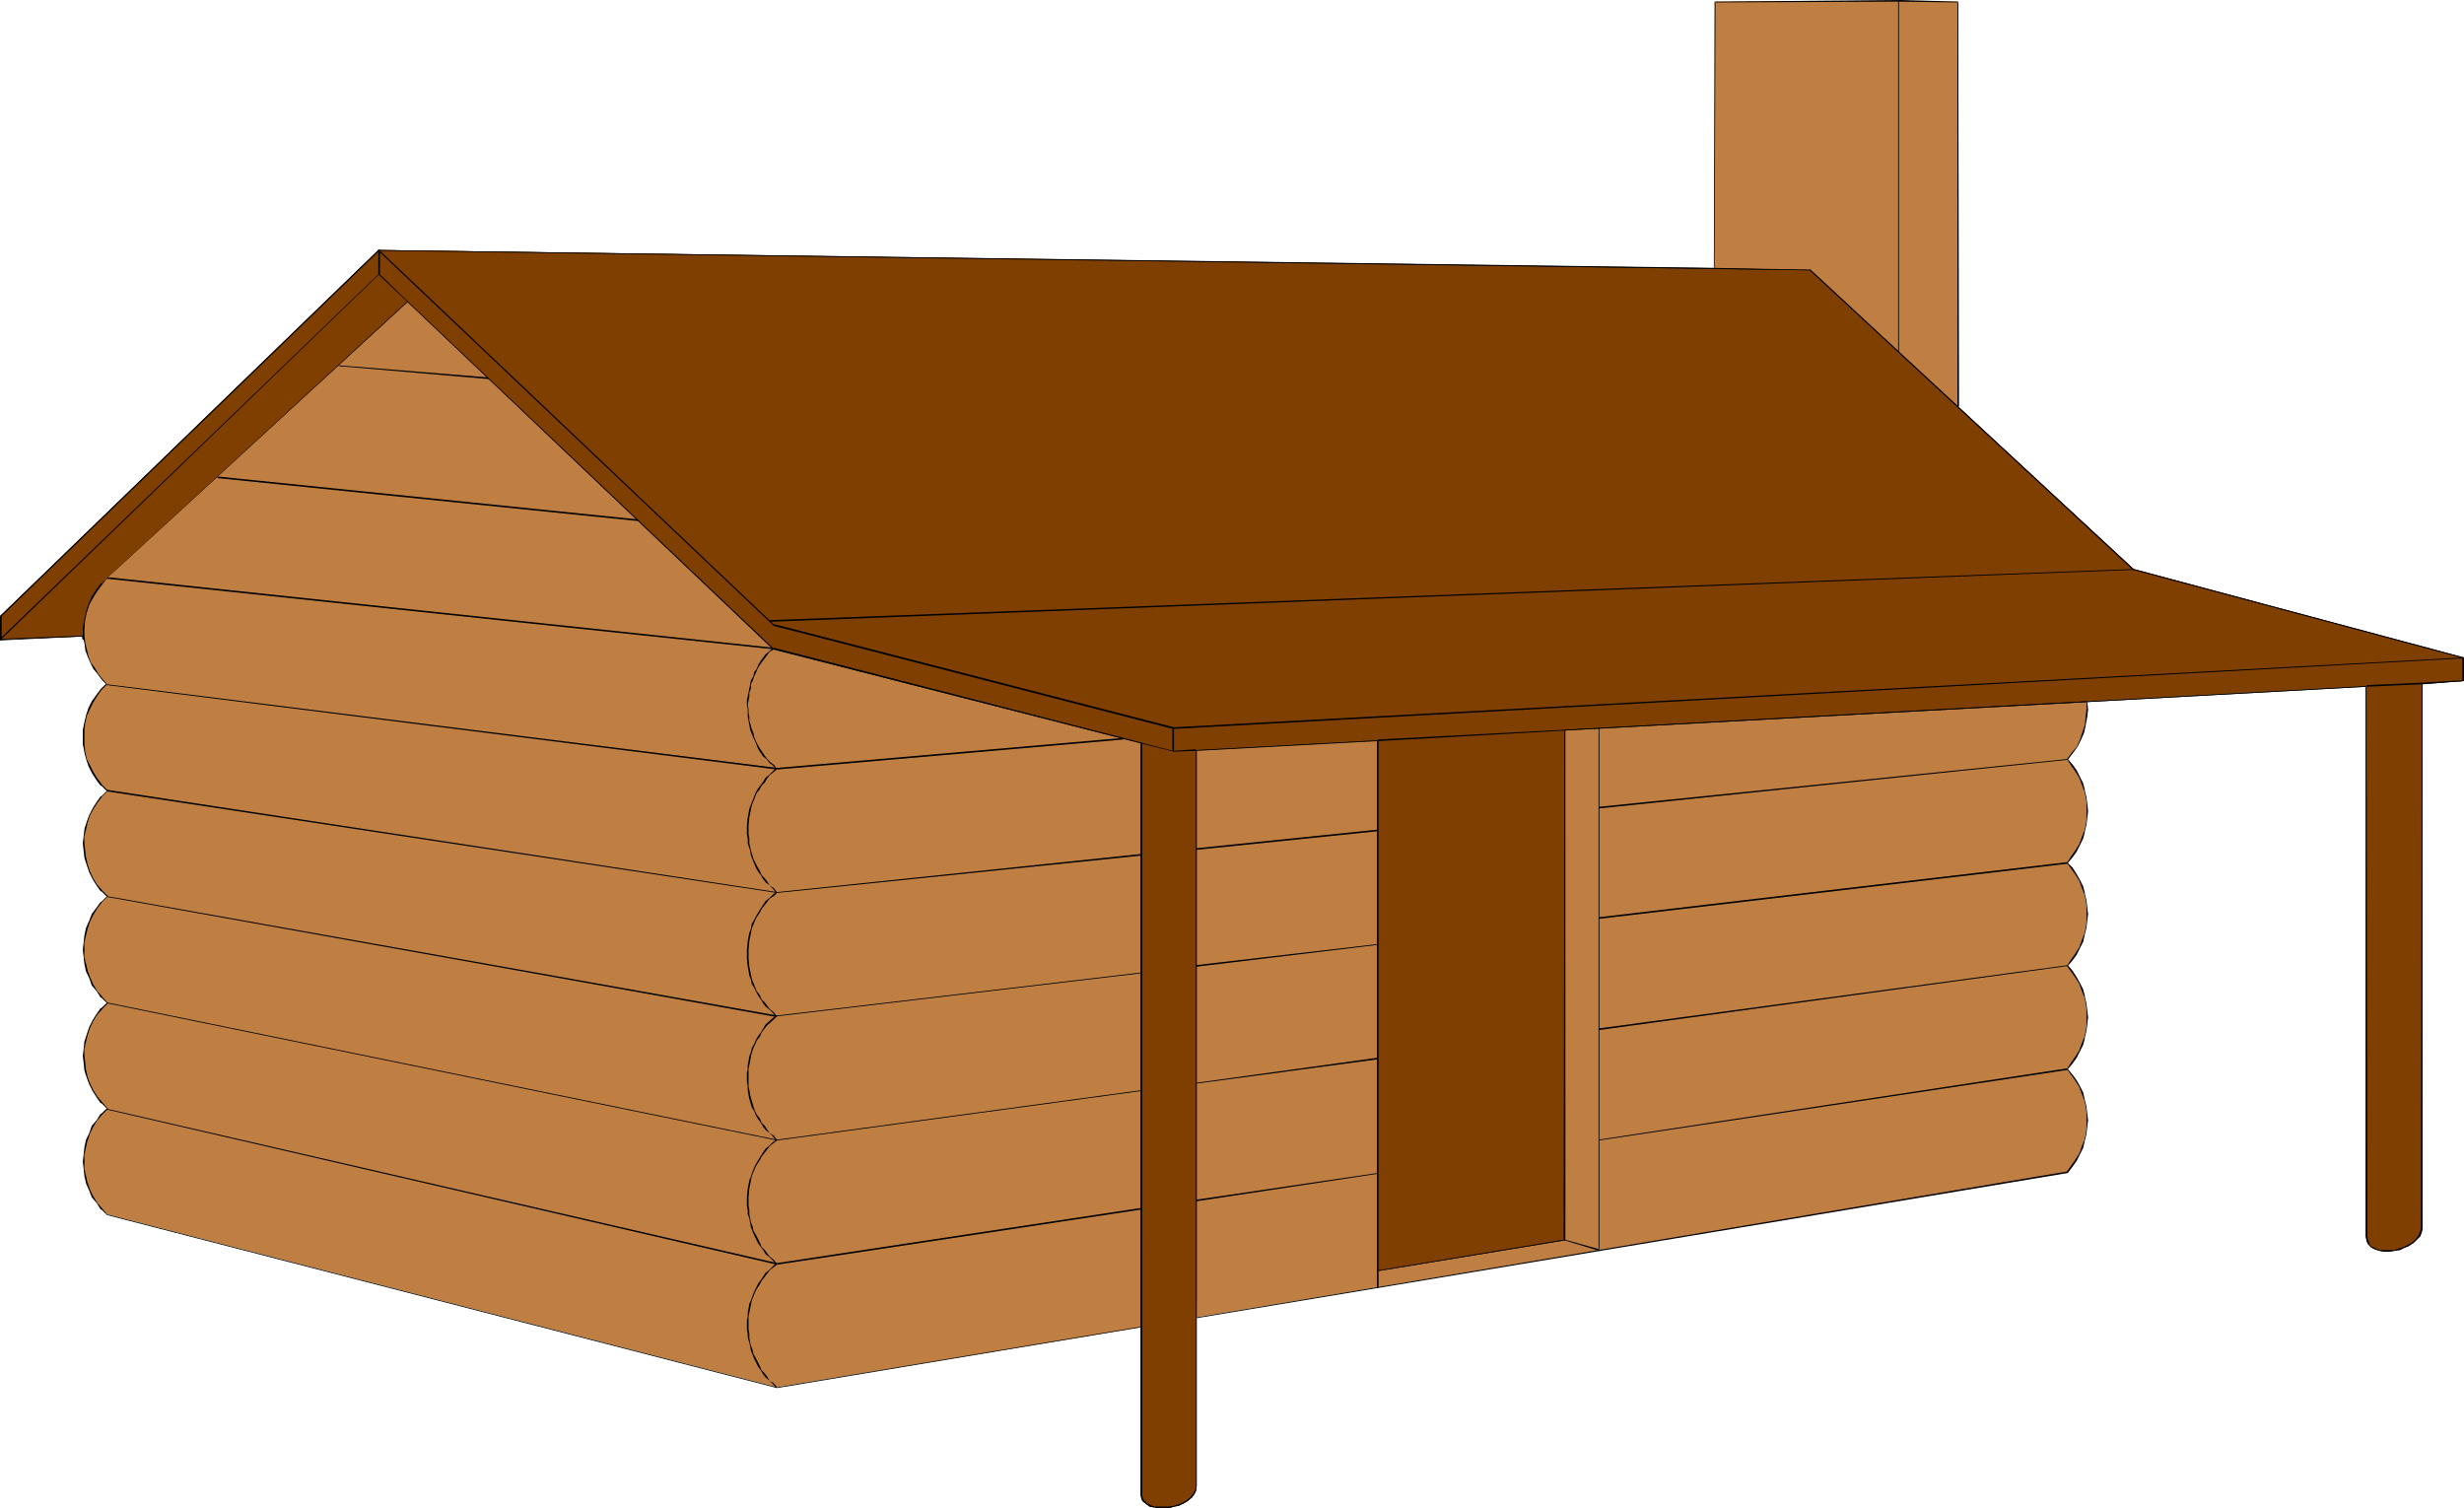 <?xml version="1.0" encoding="UTF-8" standalone="no"?>
<svg
   version="1.0"
   width="129.766mm"
   height="79.427mm"
   id="svg54"
   sodipodi:docname="Log Cabin 2.wmf"
   xmlns:inkscape="http://www.inkscape.org/namespaces/inkscape"
   xmlns:sodipodi="http://sodipodi.sourceforge.net/DTD/sodipodi-0.dtd"
   xmlns="http://www.w3.org/2000/svg"
   xmlns:svg="http://www.w3.org/2000/svg">
  <sodipodi:namedview
     id="namedview54"
     pagecolor="#ffffff"
     bordercolor="#000000"
     borderopacity="0.25"
     inkscape:showpageshadow="2"
     inkscape:pageopacity="0.0"
     inkscape:pagecheckerboard="0"
     inkscape:deskcolor="#d1d1d1"
     inkscape:document-units="mm" />
  <defs
     id="defs1">
    <pattern
       id="WMFhbasepattern"
       patternUnits="userSpaceOnUse"
       width="6"
       height="6"
       x="0"
       y="0" />
  </defs>
  <path
     style="fill:#bf7f42;fill-opacity:1;fill-rule:evenodd;stroke:none"
     d="m 154.651,276.124 -133.32,-34.415 -1.131,-0.969 -0.808,-1.293 -0.97,-1.293 -0.646,-1.293 -0.485,-1.293 -0.323,-1.454 -0.162,-1.454 -0.162,-1.454 0.162,-1.454 0.162,-1.454 0.323,-1.454 0.485,-1.293 0.646,-1.293 0.97,-1.293 0.808,-1.293 1.131,-0.969 -1.131,-1.131 -0.808,-1.131 -0.808,-1.293 -0.808,-1.293 -0.485,-1.454 -0.323,-1.293 -0.162,-1.616 -0.162,-1.293 0.162,-1.454 0.162,-1.454 0.323,-1.454 0.485,-1.293 0.808,-1.293 0.808,-1.293 0.808,-1.293 1.131,-0.969 -1.131,-1.131 -0.808,-1.293 -0.97,-1.293 -0.646,-1.293 -0.485,-1.454 -0.323,-1.293 -0.162,-1.454 -0.162,-1.454 0.162,-1.454 0.162,-1.454 0.323,-1.454 0.485,-1.293 0.646,-1.454 0.97,-1.131 0.808,-1.293 1.131,-1.131 -1.131,-1.131 -0.808,-1.131 -0.808,-1.293 -0.808,-1.293 -0.485,-1.293 -0.323,-1.454 -0.162,-1.454 -0.162,-1.454 0.162,-1.454 0.162,-1.293 0.323,-1.454 0.485,-1.454 0.808,-1.293 0.808,-1.293 0.808,-1.131 1.131,-1.131 -1.131,-1.131 -0.97,-1.131 -0.808,-1.293 -0.646,-1.454 -0.485,-1.293 -0.485,-1.454 -0.162,-1.454 v -1.454 -1.454 l 0.162,-1.454 0.485,-1.293 0.485,-1.454 0.646,-1.293 0.808,-1.293 0.808,-1.293 1.131,-0.969 -0.808,-1.131 -0.97,-0.969 -0.646,-1.131 -0.646,-1.131 -0.485,-1.293 -0.485,-1.293 -0.323,-1.293 -0.162,-1.293 -16.483,0.646 v -4.686 L 75.467,49.764 341.299,53.48 V 0.323 l 36.683,-0.162 11.797,0.162 V 80.947 l 34.906,32.314 65.61,17.773 v 4.524 l -8.242,0.485 v 108.252 l -0.162,0.808 -0.323,0.808 -0.485,0.808 -0.808,0.646 -0.808,0.485 -0.97,0.485 -0.97,0.323 -0.97,0.162 -0.97,0.162 h -0.97 l -0.97,-0.162 -0.808,-0.162 -0.646,-0.485 -0.646,-0.485 -0.323,-0.646 -0.162,-0.969 V 136.527 l -55.752,3.07 0.162,1.616 -0.162,1.454 -0.162,1.616 -0.485,1.454 -0.646,1.616 -0.646,1.293 -0.808,1.293 -0.97,1.131 0.808,1.293 0.808,1.131 0.646,1.131 0.646,1.293 0.323,1.454 0.323,1.293 0.162,1.293 0.162,1.454 -0.162,1.454 -0.162,1.293 -0.323,1.293 -0.323,1.454 -0.646,1.293 -0.646,1.131 -0.808,1.293 -0.808,1.131 0.808,1.131 0.808,1.131 0.646,1.293 0.646,1.131 0.323,1.454 0.323,1.293 0.162,1.454 0.162,1.293 -0.162,1.293 -0.162,1.454 -0.323,1.293 -0.323,1.293 -0.646,1.293 -0.646,1.293 -0.808,1.131 -0.808,1.293 0.808,0.969 0.808,1.293 0.646,1.293 0.646,1.293 0.323,1.293 0.323,1.293 0.162,1.454 0.162,1.293 -0.162,1.454 -0.162,1.293 -0.323,1.293 -0.323,1.454 -0.646,1.293 -0.646,1.293 -0.808,1.131 -0.808,1.131 0.808,1.131 0.808,1.131 0.646,1.293 0.646,1.293 0.323,1.293 0.323,1.293 0.162,1.454 0.162,1.293 -0.162,1.293 -0.162,1.454 -0.323,1.293 -0.323,1.293 -0.646,1.293 -0.646,1.293 -0.808,1.293 -0.808,1.131 -173.558,28.921 v 33.607 0.808 l -0.485,0.808 -0.485,0.646 -0.646,0.646 -0.808,0.485 -0.97,0.323 -0.97,0.323 -0.97,0.162 h -1.131 -0.97 l -0.808,-0.162 -0.808,-0.162 -0.808,-0.323 -0.485,-0.485 -0.323,-0.485 -0.162,-0.808 v -33.445 z"
     id="path1" />
  <path
     style="fill:#000000;fill-opacity:1;fill-rule:evenodd;stroke:none"
     d="m 154.651,276.124 v 0 L 21.331,241.709 v 0 l -0.97,-1.131 v 0 l -0.97,-1.131 -0.808,-1.293 -0.646,-1.293 -0.485,-1.454 v 0.162 l -0.323,-1.454 -0.323,-1.454 v -1.454 -1.454 l 0.323,-1.454 0.323,-1.454 v 0.162 l 0.485,-1.454 0.646,-1.293 0.808,-1.293 0.97,-1.131 v 0 l 1.131,-1.131 -1.131,-1.293 v 0 l -0.97,-1.131 -0.808,-1.293 -0.646,-1.293 -0.485,-1.293 -0.323,-1.454 v 0.162 l -0.162,-1.616 -0.162,-1.293 v -1.454 l 0.323,-1.454 v 0 l 0.323,-1.293 0.485,-1.454 0.646,-1.293 0.808,-1.293 0.97,-1.131 v 0 l 1.131,-1.131 -1.131,-1.293 v 0 l -0.97,-1.131 -0.808,-1.293 -0.646,-1.454 -0.485,-1.293 -0.323,-1.454 v 0.162 l -0.323,-1.454 v -1.454 -1.454 l 0.323,-1.454 v 0 l 0.323,-1.293 0.485,-1.454 0.646,-1.293 0.808,-1.293 0.97,-1.293 v 0 l 1.131,-1.131 -1.131,-1.131 v 0 l -0.97,-1.131 -0.808,-1.293 -0.646,-1.293 -0.485,-1.454 -0.323,-1.454 v 0.162 l -0.162,-1.454 -0.162,-1.454 v -1.454 l 0.323,-1.293 v 0 l 0.323,-1.454 0.485,-1.454 0.646,-1.131 0.808,-1.293 0.97,-1.293 v 0 l 1.131,-1.131 -1.131,-1.131 v 0 l -0.97,-1.293 -0.808,-1.293 -0.646,-1.293 -0.646,-1.293 -0.323,-1.454 v 0 l -0.162,-1.454 v -1.454 -1.454 l 0.162,-1.454 v 0.162 l 0.323,-1.454 0.646,-1.454 0.646,-1.293 0.808,-1.293 0.808,-1.131 v 0 l 1.131,-1.131 -0.97,-1.131 v 0 l -0.808,-0.969 -0.646,-1.131 -0.808,-1.131 -0.485,-1.293 -0.323,-1.293 v 0 l -0.323,-1.293 -0.162,-1.454 -16.645,0.808 h 0.162 v -4.686 L 0.162,122.794 75.467,49.925 v 0 l 265.832,3.716 0.162,-53.318 -0.162,0.162 36.683,-0.162 11.797,0.162 -0.162,-0.162 V 81.108 l 34.906,32.314 65.771,17.611 h -0.162 v 4.524 l 0.162,-0.162 -8.242,0.485 -0.162,108.414 -0.162,0.808 v 0 l -0.323,0.808 -0.485,0.646 v 0 l -0.646,0.646 v 0 l -0.808,0.485 -0.97,0.485 -0.97,0.323 v 0 l -0.97,0.323 h -0.97 -0.97 -0.97 v 0 l -0.808,-0.323 -0.646,-0.323 v 0 l -0.646,-0.485 h 0.162 l -0.323,-0.808 v 0.162 l -0.162,-0.969 -0.162,-109.545 -55.752,3.07 v 1.616 l -0.162,1.454 -0.162,1.616 v 0 l -0.485,1.454 -0.485,1.454 -0.646,1.454 -0.97,1.131 -0.97,1.293 0.808,1.293 0.808,1.131 0.808,1.293 0.485,1.293 0.485,1.293 v 0 l 0.323,1.293 0.162,1.293 v 1.454 1.454 l -0.162,1.293 -0.323,1.293 v 0 l -0.485,1.293 -0.485,1.293 -0.808,1.293 -0.808,1.131 -0.808,1.293 0.808,1.131 0.808,1.131 0.808,1.293 0.485,1.293 0.485,1.293 v 0 l 0.323,1.293 0.162,1.454 v 1.293 1.293 l -0.162,1.454 -0.323,1.293 v 0 l -0.485,1.293 -0.485,1.293 -0.808,1.293 -0.808,1.131 -0.808,1.293 0.808,1.131 0.808,1.131 0.808,1.293 0.485,1.293 0.485,1.293 v 0 l 0.323,1.293 0.162,1.454 v 1.293 1.454 l -0.162,1.293 -0.323,1.293 v 0 l -0.485,1.293 -0.485,1.293 -0.808,1.293 -0.808,1.131 -0.808,1.293 0.808,1.131 0.808,1.131 0.808,1.293 0.485,1.293 0.485,1.293 v 0 l 0.323,1.293 0.162,1.454 v 1.293 1.293 l -0.162,1.454 -0.323,1.293 v 0 l -0.485,1.293 -0.485,1.293 -0.808,1.293 -0.808,1.131 -0.808,1.131 h 0.162 l -173.558,29.083 v 33.607 l -0.162,0.808 v 0 l -0.485,0.808 -0.485,0.646 0.162,-0.162 -0.808,0.646 -0.808,0.485 -0.808,0.323 -0.97,0.323 v 0 l -0.97,0.162 h -1.131 -0.97 l 0.97,0.323 h 1.131 l 0.97,-0.323 v 0 l 0.97,-0.162 0.97,-0.485 0.808,-0.485 0.808,-0.646 0.485,-0.646 0.323,-0.646 0.162,-0.969 v -33.607 l -0.162,0.162 173.558,-28.921 0.97,-1.293 0.808,-1.131 0.646,-1.293 0.646,-1.293 0.323,-1.454 v 0 l 0.323,-1.293 0.162,-1.454 0.162,-1.293 -0.162,-1.293 -0.162,-1.454 -0.323,-1.293 v 0 l -0.323,-1.454 -0.646,-1.293 -0.646,-1.131 -0.808,-1.131 -0.97,-1.131 v 0 l 0.97,-1.131 0.808,-1.131 0.646,-1.293 0.646,-1.293 0.323,-1.293 v -0.162 l 0.323,-1.293 0.162,-1.293 0.162,-1.454 -0.162,-1.293 -0.162,-1.454 -0.323,-1.293 v -0.162 l -0.323,-1.293 -0.646,-1.293 -0.646,-1.131 -0.808,-1.293 -0.97,-1.131 v 0.162 l 0.97,-1.131 0.808,-1.131 0.646,-1.293 0.646,-1.293 0.323,-1.454 v 0 l 0.323,-1.293 0.162,-1.454 0.162,-1.293 -0.162,-1.293 -0.162,-1.454 -0.323,-1.293 v -0.162 l -0.323,-1.293 -0.646,-1.293 -0.646,-1.131 -0.808,-1.293 -0.97,-0.969 v 0 l 0.97,-1.131 0.808,-1.131 0.646,-1.293 0.646,-1.293 0.323,-1.293 v -0.162 l 0.323,-1.293 0.162,-1.293 0.162,-1.454 -0.162,-1.454 -0.162,-1.293 -0.323,-1.293 v -0.162 l -0.323,-1.293 -0.646,-1.293 -0.646,-1.293 -0.808,-1.131 -0.97,-1.131 V 151.23 l 0.97,-1.293 0.97,-1.293 0.646,-1.293 0.646,-1.454 0.323,-1.454 v -0.162 l 0.323,-1.616 0.162,-1.454 -0.162,-1.616 -0.162,0.162 55.752,-3.07 -0.162,-0.162 V 246.072 l 0.162,0.969 0.323,0.646 0.646,0.646 0.646,0.323 0.97,0.323 0.97,0.162 h 0.97 l 0.97,-0.162 0.97,-0.162 h 0.162 l 0.97,-0.485 0.808,-0.323 0.97,-0.646 v 0 l 0.646,-0.646 0.646,-0.646 0.323,-0.808 0.162,-0.969 V 136.042 l -0.162,0.162 8.403,-0.646 v -4.686 l -65.771,-17.611 v 0 L 389.779,80.947 h 0.162 L 389.779,0.323 377.982,0 341.299,0.323 341.137,53.48 341.299,53.318 75.306,49.764 0,122.632 v 4.847 l 16.645,-0.808 h -0.162 l 0.323,1.293 0.162,1.293 v 0.162 l 0.485,1.293 0.485,1.131 0.646,1.293 0.808,0.969 0.808,1.131 v 0 l 0.97,0.969 v -0.162 l -1.131,1.131 v 0 l -0.97,1.293 -0.808,1.131 -0.646,1.293 -0.485,1.454 -0.323,1.454 v 0 l -0.323,1.454 v 1.454 1.454 l 0.323,1.454 v 0.162 l 0.323,1.293 0.485,1.454 0.646,1.293 0.808,1.293 0.97,1.293 h 0.162 l 1.131,1.131 v -0.162 l -1.131,1.131 h -0.162 l -0.808,1.131 -0.808,1.293 -0.646,1.293 -0.485,1.293 -0.485,1.454 v 0.162 l -0.162,1.293 -0.162,1.454 0.162,1.454 0.162,1.454 v 0 l 0.485,1.454 0.485,1.454 0.646,1.293 0.808,1.293 0.808,1.131 h 0.162 l 1.131,1.131 v -0.162 l -1.131,1.131 h -0.162 l -0.808,1.131 -0.97,1.293 -0.485,1.293 -0.646,1.454 -0.323,1.454 v 0 l -0.162,1.454 -0.162,1.454 0.162,1.454 0.162,1.454 v 0 l 0.323,1.454 0.646,1.293 0.485,1.454 0.97,1.131 0.808,1.293 h 0.162 l 1.131,1.131 v -0.162 l -1.131,1.131 h -0.162 l -0.808,1.131 -0.808,1.293 -0.646,1.293 -0.485,1.454 -0.485,1.454 v 0 l -0.162,1.454 -0.162,1.454 0.162,1.293 0.162,1.616 v 0 l 0.485,1.454 0.485,1.293 0.646,1.293 0.808,1.293 0.808,1.131 h 0.162 l 1.131,1.131 v -0.162 l -1.131,1.131 h -0.162 l -0.808,1.293 -0.97,1.131 -0.485,1.454 -0.646,1.293 v 0 l -0.323,1.454 -0.162,1.454 -0.162,1.454 0.162,1.454 0.162,1.454 0.323,1.454 v 0 l 0.646,1.454 0.485,1.293 0.97,1.131 0.808,1.293 h 0.162 l 1.131,1.131 133.32,34.415 z"
     id="path2" />
  <path
     style="fill:#000000;fill-opacity:1;fill-rule:evenodd;stroke:none"
     d="m 230.603,299.875 h -0.808 v 0 l -0.808,-0.323 -0.646,-0.323 -0.485,-0.485 v 0.162 l -0.323,-0.646 v 0.162 l -0.162,-0.808 v -33.607 l -72.72,12.118 v 0.162 l 72.558,-12.118 h -0.162 v 33.445 l 0.162,0.808 0.323,0.485 0.646,0.485 0.646,0.485 0.808,0.162 h 0.162 l 0.808,0.162 h 0.97 z"
     id="path3" />
  <path
     style="fill:#000000;fill-opacity:1;fill-rule:evenodd;stroke:none"
     d="m 154.651,276.124 v 0 l -0.646,-0.808 -0.808,-0.485 -0.485,-0.808 -0.485,-0.646 -0.646,-0.646 -0.323,-0.808 -0.808,-1.616 -0.485,-0.808 -0.162,-0.808 -0.323,-0.808 -0.162,-0.646 -0.162,-0.969 v -0.808 l -0.162,-0.808 v -1.777 -0.808 l 0.162,-0.808 0.162,-0.808 0.162,-0.808 0.162,-0.808 0.323,-0.808 0.323,-0.808 0.323,-0.646 0.646,-0.969 0.323,-0.646 1.131,-1.454 0.485,-0.646 0.808,-0.646 0.646,-0.485 -0.162,-0.323 -0.646,0.646 -0.646,0.646 -0.808,0.646 -0.97,1.454 -0.485,0.646 -0.485,0.969 -0.323,0.646 -0.323,0.808 -0.323,0.969 -0.323,0.646 -0.162,0.969 -0.162,0.808 v 0.808 l -0.162,0.808 v 1.777 l 0.162,0.808 v 0.808 l 0.323,0.969 0.162,0.808 0.162,0.808 0.323,0.808 0.323,0.808 0.808,1.616 0.485,0.646 0.485,0.808 0.485,0.646 0.808,0.646 0.646,0.646 0.646,0.808 v 0 z"
     id="path4" />
  <path
     style="fill:#000000;fill-opacity:1;fill-rule:evenodd;stroke:none"
     d="m 154.651,251.727 72.558,-10.987 v -0.323 l -72.558,10.987 z"
     id="path5" />
  <path
     style="fill:#000000;fill-opacity:1;fill-rule:evenodd;stroke:none"
     d="m 238.037,239.124 36.198,-5.493 v -0.162 l -36.198,5.332 z"
     id="path6" />
  <path
     style="fill:#000000;fill-opacity:1;fill-rule:evenodd;stroke:none"
     d="m 274.235,210.526 -36.198,5.009 v 0.162 l 36.198,-4.847 z"
     id="path7" />
  <path
     style="fill:#000000;fill-opacity:1;fill-rule:evenodd;stroke:none"
     d="m 227.209,216.989 -72.558,9.856 v 0.162 l 72.558,-9.856 z"
     id="path8" />
  <path
     style="fill:#000000;fill-opacity:1;fill-rule:evenodd;stroke:none"
     d="m 154.651,251.404 v 0.162 l -0.646,-0.808 -0.808,-0.646 -0.485,-0.646 -0.485,-0.646 -0.646,-0.646 -0.323,-0.808 -0.808,-1.616 -0.485,-0.808 -0.162,-0.808 -0.323,-0.808 -0.162,-0.808 -0.162,-0.808 v -0.808 l -0.162,-0.969 v -1.616 l 0.162,-1.777 0.162,-0.808 0.162,-0.808 0.162,-0.808 0.323,-0.808 0.323,-0.808 0.323,-0.646 0.646,-0.969 0.323,-0.646 1.131,-1.454 0.485,-0.646 0.808,-0.646 0.646,-0.485 -0.162,-0.162 -0.646,0.485 -0.646,0.646 -0.808,0.646 -0.97,1.454 -0.485,0.808 -0.485,0.808 -0.323,0.646 -0.323,0.808 -0.323,0.969 -0.323,0.808 -0.162,0.808 -0.162,0.808 -0.162,1.777 v 1.616 l 0.162,0.969 v 0.808 l 0.323,0.808 0.162,0.969 0.162,0.808 0.323,0.808 0.323,0.808 0.808,1.616 0.485,0.646 0.485,0.646 0.485,0.808 0.808,0.646 0.646,0.646 0.646,0.808 v 0 z"
     id="path9" />
  <path
     style="fill:#000000;fill-opacity:1;fill-rule:evenodd;stroke:none"
     d="m 154.651,226.845 v 0 l -0.646,-0.808 -0.808,-0.485 -0.97,-1.454 -0.646,-0.646 -0.323,-0.808 -0.646,-0.808 -0.323,-0.646 -0.323,-0.969 -0.485,-1.616 -0.162,-0.646 -0.162,-0.969 -0.162,-0.808 v -0.808 -1.777 -0.808 l 0.162,-0.808 0.162,-0.808 0.162,-0.969 0.162,-0.646 0.323,-0.969 0.323,-0.646 0.323,-0.808 0.646,-0.808 0.323,-0.808 1.131,-1.454 1.293,-1.131 0.646,-0.646 -0.162,-0.162 -0.646,0.485 -1.454,1.293 -0.97,1.616 -0.485,0.646 -0.485,0.808 -0.323,0.808 -0.485,0.808 -0.162,0.808 -0.323,0.808 -0.162,0.969 -0.162,0.808 v 0.808 l -0.162,0.808 v 1.777 l 0.162,0.808 v 0.808 l 0.162,0.969 0.162,0.808 0.485,1.616 0.485,0.808 0.323,0.808 0.485,0.808 0.485,0.646 0.485,0.808 0.485,0.646 0.808,0.646 0.646,0.646 0.646,0.808 v 0 z"
     id="path10" />
  <path
     style="fill:#000000;fill-opacity:1;fill-rule:evenodd;stroke:none"
     d="m 154.651,202.286 72.558,-8.563 v -0.162 l -72.558,8.563 z"
     id="path11" />
  <path
     style="fill:#000000;fill-opacity:1;fill-rule:evenodd;stroke:none"
     d="m 238.037,192.43 36.198,-4.362 v -0.162 l -36.198,4.201 z"
     id="path12" />
  <path
     style="fill:#000000;fill-opacity:1;fill-rule:evenodd;stroke:none"
     d="m 274.235,165.125 -36.198,3.716 v 0.323 l 36.198,-3.716 z"
     id="path13" />
  <path
     style="fill:#000000;fill-opacity:1;fill-rule:evenodd;stroke:none"
     d="m 227.209,169.972 -72.558,7.594 v 0.162 l 72.558,-7.432 z"
     id="path14" />
  <path
     style="fill:#000000;fill-opacity:1;fill-rule:evenodd;stroke:none"
     d="m 154.651,202.125 v 0.162 l -0.646,-0.808 -0.808,-0.646 -0.485,-0.646 -0.485,-0.646 -0.646,-0.646 -0.323,-0.808 -0.646,-0.808 -0.323,-0.808 -0.323,-0.808 -0.323,-0.808 -0.162,-0.808 -0.162,-0.808 -0.162,-0.808 -0.162,-1.616 v -1.777 l 0.162,-1.777 0.162,-0.808 0.162,-0.808 0.162,-0.808 0.323,-0.808 0.323,-0.808 0.323,-0.646 0.646,-0.969 0.323,-0.646 1.131,-1.454 0.485,-0.646 0.808,-0.485 0.646,-0.646 -0.162,-0.162 -0.646,0.485 -0.646,0.646 -0.808,0.646 -0.97,1.454 -0.485,0.808 -0.485,0.808 -0.323,0.646 -0.485,0.808 -0.162,0.969 -0.323,0.808 -0.162,0.808 -0.162,0.808 -0.162,1.777 v 1.777 l 0.162,1.616 0.162,0.808 0.162,0.969 0.323,0.808 0.162,0.808 0.485,0.808 0.323,0.646 0.485,0.969 0.485,0.646 0.485,0.808 0.485,0.646 0.808,0.646 0.646,0.646 0.646,0.808 v 0 z"
     id="path15" />
  <path
     style="fill:#000000;fill-opacity:1;fill-rule:evenodd;stroke:none"
     d="m 154.651,177.566 v 0 l -0.646,-0.808 -0.808,-0.485 -0.485,-0.808 -0.485,-0.646 -0.646,-0.646 -0.323,-0.808 -0.485,-0.808 -0.808,-1.616 -0.485,-1.616 -0.323,-1.454 v -0.969 l -0.162,-0.808 v -1.777 l 0.162,-1.616 0.323,-1.616 0.162,-0.808 0.646,-1.616 0.323,-0.808 0.646,-0.808 0.323,-0.646 0.646,-0.646 0.485,-0.808 0.485,-0.646 0.808,-0.646 0.646,-0.485 -0.162,-0.323 -0.646,0.646 -0.646,0.646 -0.808,0.646 -0.485,0.808 -0.485,0.646 -0.485,0.646 -0.485,0.808 -0.323,0.808 -0.646,1.616 -0.323,0.808 -0.162,0.969 -0.162,0.808 -0.162,1.616 v 1.777 l 0.162,0.808 v 0.969 l 0.485,1.454 0.162,0.969 0.323,0.808 0.646,1.616 0.485,0.808 0.485,0.646 0.485,0.808 0.485,0.646 0.808,0.646 0.646,0.646 0.646,0.808 v 0 z"
     id="path16" />
  <path
     style="fill:#000000;fill-opacity:1;fill-rule:evenodd;stroke:none"
     d="m 154.651,152.846 v 0.162 l -0.646,-0.808 -0.646,-0.485 -0.646,-0.646 -0.485,-0.646 -0.97,-1.454 -0.485,-0.808 -0.323,-0.646 -0.323,-0.808 -0.162,-0.808 -0.323,-0.808 -0.485,-1.616 v -0.808 l -0.162,-0.808 v -0.646 l -0.162,-0.969 0.162,-0.808 0.162,-0.808 v -0.808 l 0.323,-0.808 v -0.808 l 0.323,-0.646 0.323,-0.969 0.323,-0.646 0.323,-0.808 0.485,-0.808 0.485,-0.646 0.485,-0.646 0.485,-0.646 0.485,-0.646 0.808,-0.485 v -0.162 h -0.162 v -0.162 l -0.646,0.646 -0.808,0.646 -0.485,0.646 -0.485,0.646 -0.485,0.808 -0.323,0.808 -0.485,0.646 -0.162,0.808 -0.485,0.808 -0.162,0.808 -0.162,0.808 -0.162,0.808 -0.162,0.808 -0.162,0.808 v 0.808 l 0.162,0.969 v 0.646 0.808 l 0.162,0.808 0.323,1.777 0.323,0.808 0.323,0.808 0.323,0.646 0.323,0.808 0.323,0.808 0.97,1.454 0.646,0.485 0.646,0.808 0.646,0.485 0.646,0.808 v 0 z"
     id="path17" />
  <path
     style="fill:#000000;fill-opacity:1;fill-rule:evenodd;stroke:none"
     d="m 154.651,153.169 69.003,-5.978 v -0.323 l -69.003,5.978 z"
     id="path18" />
  <path
     style="fill:#000000;fill-opacity:1;fill-rule:evenodd;stroke:none"
     d="m 227.048,147.999 v 116.169 h 0.323 v -116.169 z"
     id="path19" />
  <path
     style="fill:#000000;fill-opacity:1;fill-rule:evenodd;stroke:none"
     d="M 238.198,262.229 V 149.291 h -0.162 v 112.938 z"
     id="path20" />
  <path
     style="fill:#000000;fill-opacity:1;fill-rule:evenodd;stroke:none"
     d="M 154.651,251.404 21.331,220.705 v 0.162 l 133.32,30.86 z"
     id="path21" />
  <path
     style="fill:#000000;fill-opacity:1;fill-rule:evenodd;stroke:none"
     d="m 21.331,199.701 133.32,27.305 v -0.162 L 21.331,199.54 Z"
     id="path22" />
  <path
     style="fill:#000000;fill-opacity:1;fill-rule:evenodd;stroke:none"
     d="M 154.651,202.125 21.331,178.374 v 0.162 l 133.32,23.912 z"
     id="path23" />
  <path
     style="fill:#000000;fill-opacity:1;fill-rule:evenodd;stroke:none"
     d="M 21.331,157.531 154.651,177.728 V 177.566 L 21.331,157.208 Z"
     id="path24" />
  <path
     style="fill:#000000;fill-opacity:1;fill-rule:evenodd;stroke:none"
     d="M 154.651,152.846 21.331,136.204 v 0.162 l 133.32,16.803 z"
     id="path25" />
  <path
     style="fill:#000000;fill-opacity:1;fill-rule:evenodd;stroke:none"
     d="m 16.806,127.318 v 0 l -0.162,-0.485 v -0.969 -0.323 -0.323 l 0.162,-0.646 v -0.323 -0.323 -0.485 l 0.162,-0.485 v -0.485 l 0.162,-0.323 0.162,-0.323 v -0.485 l 0.162,-0.323 0.162,-0.323 0.162,-0.485 0.162,-0.485 0.646,-1.454 0.323,-0.323 0.485,-0.646 0.162,-0.323 0.323,-0.485 0.162,-0.162 0.323,-0.485 0.323,-0.162 0.162,-0.323 0.485,-0.162 v -0.162 h -0.162 v -0.162 l -0.323,0.162 -0.485,0.485 -0.162,0.323 -0.323,0.323 -0.323,0.162 -0.162,0.485 -0.323,0.323 -0.323,0.646 -0.323,0.323 -0.808,1.454 -0.162,0.485 v 0.485 l -0.162,0.323 -0.162,0.485 -0.162,0.323 -0.162,0.485 v 0.323 l -0.162,0.485 v 0.485 l -0.162,0.485 v 0.323 0.323 l -0.162,0.646 0.162,0.323 -0.162,0.323 v 0.969 l 0.162,0.646 v -0.162 z"
     id="path26" />
  <path
     style="fill:#000000;fill-opacity:1;fill-rule:evenodd;stroke:none"
     d="M 21.331,115.038 81.123,60.104 v -0.162 L 21.17,115.038 Z"
     id="path27" />
  <path
     style="fill:#000000;fill-opacity:1;fill-rule:evenodd;stroke:none"
     d="m 75.306,49.764 v 4.847 0 L 0,127.318 0.162,127.479 75.629,54.611 v -4.847 z"
     id="path28" />
  <path
     style="fill:#000000;fill-opacity:1;fill-rule:evenodd;stroke:none"
     d="M 21.331,115.2 154.166,129.256 75.467,54.611 h -0.162 l 78.538,74.484 0.162,-0.162 -132.673,-14.057 z"
     id="path29" />
  <path
     style="fill:#000000;fill-opacity:1;fill-rule:evenodd;stroke:none"
     d="M 67.387,72.868 97.283,75.453 V 75.13 L 67.387,72.707 Z"
     id="path30" />
  <path
     style="fill:#000000;fill-opacity:1;fill-rule:evenodd;stroke:none"
     d="m 43.309,95.165 83.87,8.563 v -0.323 L 43.309,94.842 Z"
     id="path31" />
  <path
     style="fill:#000000;fill-opacity:1;fill-rule:evenodd;stroke:none"
     d="m 75.306,49.925 78.699,74.646 79.507,20.519 -0.162,-0.162 v 4.686 l 0.162,-0.162 -79.507,-20.519 v 0.323 l 79.669,20.358 v -4.686 L 154.166,124.409 v 0 L 75.467,49.764 Z"
     id="path32" />
  <path
     style="fill:#000000;fill-opacity:1;fill-rule:evenodd;stroke:none"
     d="M 153.197,123.763 424.684,113.422 v -0.162 l -271.488,10.179 z"
     id="path33" />
  <path
     style="fill:#000000;fill-opacity:1;fill-rule:evenodd;stroke:none"
     d="m 490.294,130.872 -256.782,13.895 v 0.323 l 256.782,-14.057 z"
     id="path34" />
  <path
     style="fill:#000000;fill-opacity:1;fill-rule:evenodd;stroke:none"
     d="m 274.073,147.352 v 108.899 h 0.323 V 147.352 Z"
     id="path35" />
  <path
     style="fill:#000000;fill-opacity:1;fill-rule:evenodd;stroke:none"
     d="m 274.235,253.019 37.168,-6.14 v 0 l 6.949,2.1 V 144.929 h -0.162 V 248.819 l 0.162,-0.162 -6.949,-1.939 -37.168,6.14 z"
     id="path36" />
  <path
     style="fill:#000000;fill-opacity:1;fill-rule:evenodd;stroke:none"
     d="m 311.241,145.252 v 101.628 h 0.323 V 145.252 Z"
     id="path37" />
  <path
     style="fill:#000000;fill-opacity:1;fill-rule:evenodd;stroke:none"
     d="m 233.512,149.614 181.8,-9.856 v -0.323 l -181.8,10.017 z"
     id="path38" />
  <path
     style="fill:#000000;fill-opacity:1;fill-rule:evenodd;stroke:none"
     d="m 341.299,53.641 19.069,0.323 h -0.162 l 29.411,27.144 0.162,-0.162 -29.411,-27.144 -19.069,-0.485 z"
     id="path39" />
  <path
     style="fill:#000000;fill-opacity:1;fill-rule:evenodd;stroke:none"
     d="M 377.982,70.122 V 0.162 h -0.162 V 70.122 Z"
     id="path40" />
  <path
     style="fill:#000000;fill-opacity:1;fill-rule:evenodd;stroke:none"
     d="m 471.063,136.689 10.989,-0.485 v -0.323 l -10.989,0.485 z"
     id="path41" />
  <path
     style="fill:#000000;fill-opacity:1;fill-rule:evenodd;stroke:none"
     d="m 411.595,151.068 -93.405,9.533 v 0.323 L 411.595,151.23 Z"
     id="path42" />
  <path
     style="fill:#000000;fill-opacity:1;fill-rule:evenodd;stroke:none"
     d="m 318.19,182.898 93.405,-10.987 v -0.323 l -93.405,10.987 z"
     id="path43" />
  <path
     style="fill:#000000;fill-opacity:1;fill-rule:evenodd;stroke:none"
     d="m 411.595,192.107 -93.405,12.602 v 0.323 l 93.405,-12.764 z"
     id="path44" />
  <path
     style="fill:#000000;fill-opacity:1;fill-rule:evenodd;stroke:none"
     d="m 318.19,227.007 93.405,-14.057 v -0.323 l -93.405,14.218 z"
     id="path45" />
  <path
     style="fill:#7f3f00;fill-opacity:1;fill-rule:evenodd;stroke:none"
     d="m 0.162,127.318 v -4.686 L 75.467,49.764 l 284.9,4.039 64.317,59.458 65.61,17.773 v 4.524 l -8.242,0.485 v 108.252 l -0.162,0.808 -0.323,0.808 -0.485,0.808 -0.808,0.646 -0.808,0.485 -0.97,0.485 -0.97,0.323 -0.97,0.162 -0.97,0.162 h -0.97 l -0.97,-0.162 -0.808,-0.162 -0.646,-0.485 -0.646,-0.485 -0.323,-0.646 -0.162,-0.969 V 136.527 l -159.661,8.725 v 101.628 l -37.168,6.14 V 147.352 l -36.198,1.939 v 146.544 0.808 l -0.485,0.808 -0.485,0.646 -0.646,0.646 -0.808,0.485 -0.97,0.323 -0.97,0.323 -0.97,0.162 h -1.131 -0.97 l -0.808,-0.162 -0.808,-0.162 -0.808,-0.323 -0.485,-0.485 -0.323,-0.485 -0.162,-0.808 V 147.999 L 154.005,129.095 81.123,60.104 21.331,115.038 l -1.131,1.131 -0.97,1.293 -0.808,1.454 -0.646,1.293 -0.485,1.616 -0.485,1.454 -0.162,1.616 v 1.616 z"
     id="path46" />
  <path
     style="fill:#000000;fill-opacity:1;fill-rule:evenodd;stroke:none"
     d="m 0.162,127.156 0.162,0.162 v -4.686 L 0.162,122.794 75.467,49.925 v 0 l 284.9,3.878 h -0.162 l 64.317,59.62 65.771,17.611 h -0.162 v 4.524 l 0.162,-0.162 -8.242,0.485 -0.162,108.414 -0.162,0.808 v 0 l -0.323,0.808 -0.485,0.646 v 0 l -0.646,0.646 v 0 l -0.808,0.485 -0.97,0.485 -0.97,0.323 v 0 l -0.97,0.323 h -0.97 -0.97 -0.97 v 0 l -0.808,-0.323 -0.646,-0.323 v 0 l -0.646,-0.485 h 0.162 l -0.323,-0.808 v 0.162 l -0.162,-0.969 -0.162,-109.545 -159.661,8.725 -0.162,101.628 0.162,-0.162 -37.168,6.14 0.162,0.162 V 147.352 l -36.36,1.939 v 146.544 l -0.162,0.808 v 0 l -0.485,0.808 -0.485,0.646 0.162,-0.162 -0.808,0.646 -0.808,0.485 -0.808,0.323 -0.97,0.323 v 0 l -0.97,0.162 h -1.131 -0.97 -0.808 v 0 l -0.808,-0.323 -0.646,-0.323 -0.485,-0.485 v 0.162 l -0.323,-0.646 v 0.162 l -0.162,-0.808 V 147.837 l -73.366,-18.904 v 0.162 L 81.123,59.943 21.331,115.038 20.2,116.169 h -0.162 l -0.97,1.293 -0.808,1.293 -0.646,1.454 -0.485,1.454 v 0.162 l -0.323,1.454 -0.323,1.616 v 1.616 h 0.162 L 0.162,127.156 0,127.318 16.806,126.671 v -1.777 l 0.162,-1.616 0.323,-1.454 v 0 l 0.485,-1.454 0.808,-1.454 0.808,-1.293 0.97,-1.293 v 0 l 0.97,-1.293 59.792,-54.934 v 0 l 72.72,69.152 73.366,18.742 h -0.162 v 149.614 l 0.162,0.808 0.323,0.485 0.646,0.485 0.646,0.485 0.808,0.162 h 0.162 l 0.808,0.162 h 0.97 1.131 l 0.97,-0.323 v 0 l 0.97,-0.162 0.97,-0.485 0.808,-0.485 0.808,-0.646 0.485,-0.646 0.323,-0.646 0.162,-0.969 V 149.291 l -0.162,0.162 36.198,-1.939 -0.162,-0.162 v 105.667 l 37.491,-6.14 V 145.252 l -0.162,0.162 159.661,-8.725 -0.162,-0.162 V 246.072 l 0.162,0.969 0.323,0.646 0.646,0.646 0.646,0.323 0.97,0.323 0.97,0.162 h 0.97 l 0.97,-0.162 0.97,-0.162 h 0.162 l 0.97,-0.485 0.808,-0.323 0.97,-0.646 v 0 l 0.646,-0.646 0.646,-0.646 0.323,-0.808 0.162,-0.969 V 136.042 l -0.162,0.162 8.403,-0.646 v -4.686 l -65.771,-17.611 v 0 L 360.368,53.641 75.306,49.764 0,122.632 v 4.686 z"
     id="path47" />
  <path
     style="fill:#000000;fill-opacity:1;fill-rule:evenodd;stroke:none"
     d="M 0.162,127.318 75.467,54.611 h -0.162 l 5.818,5.493 v -0.162 L 75.467,54.449 0,127.156 Z"
     id="path48" />
  <path
     style="fill:#000000;fill-opacity:1;fill-rule:evenodd;stroke:none"
     d="m 75.629,54.611 v -4.847 l -0.323,0.162 78.699,74.646 79.507,20.519 -0.162,-0.162 v 4.686 l 0.162,-0.162 -6.302,-1.616 v 0.162 l 6.464,1.616 v -4.847 l -79.507,-20.519 v 0.162 L 75.306,49.602 v 5.009 z"
     id="path49" />
  <path
     style="fill:#000000;fill-opacity:1;fill-rule:evenodd;stroke:none"
     d="m 233.512,149.614 4.525,-0.162 v -0.323 l -4.525,0.323 z"
     id="path50" />
  <path
     style="fill:#000000;fill-opacity:1;fill-rule:evenodd;stroke:none"
     d="m 233.512,145.09 256.782,-14.057 v -0.162 l -256.782,13.895 z"
     id="path51" />
  <path
     style="fill:#000000;fill-opacity:1;fill-rule:evenodd;stroke:none"
     d="m 482.052,135.881 -10.989,0.485 v 0.323 l 10.989,-0.485 z"
     id="path52" />
  <path
     style="fill:#000000;fill-opacity:1;fill-rule:evenodd;stroke:none"
     d="m 424.684,113.261 -271.488,10.179 v 0.323 L 424.684,113.422 Z"
     id="path53" />
  <path
     style="fill:#000000;fill-opacity:1;fill-rule:evenodd;stroke:none"
     d="m 274.235,147.514 37.168,-2.1 v -0.162 l -37.168,1.939 z"
     id="path54" />
</svg>
